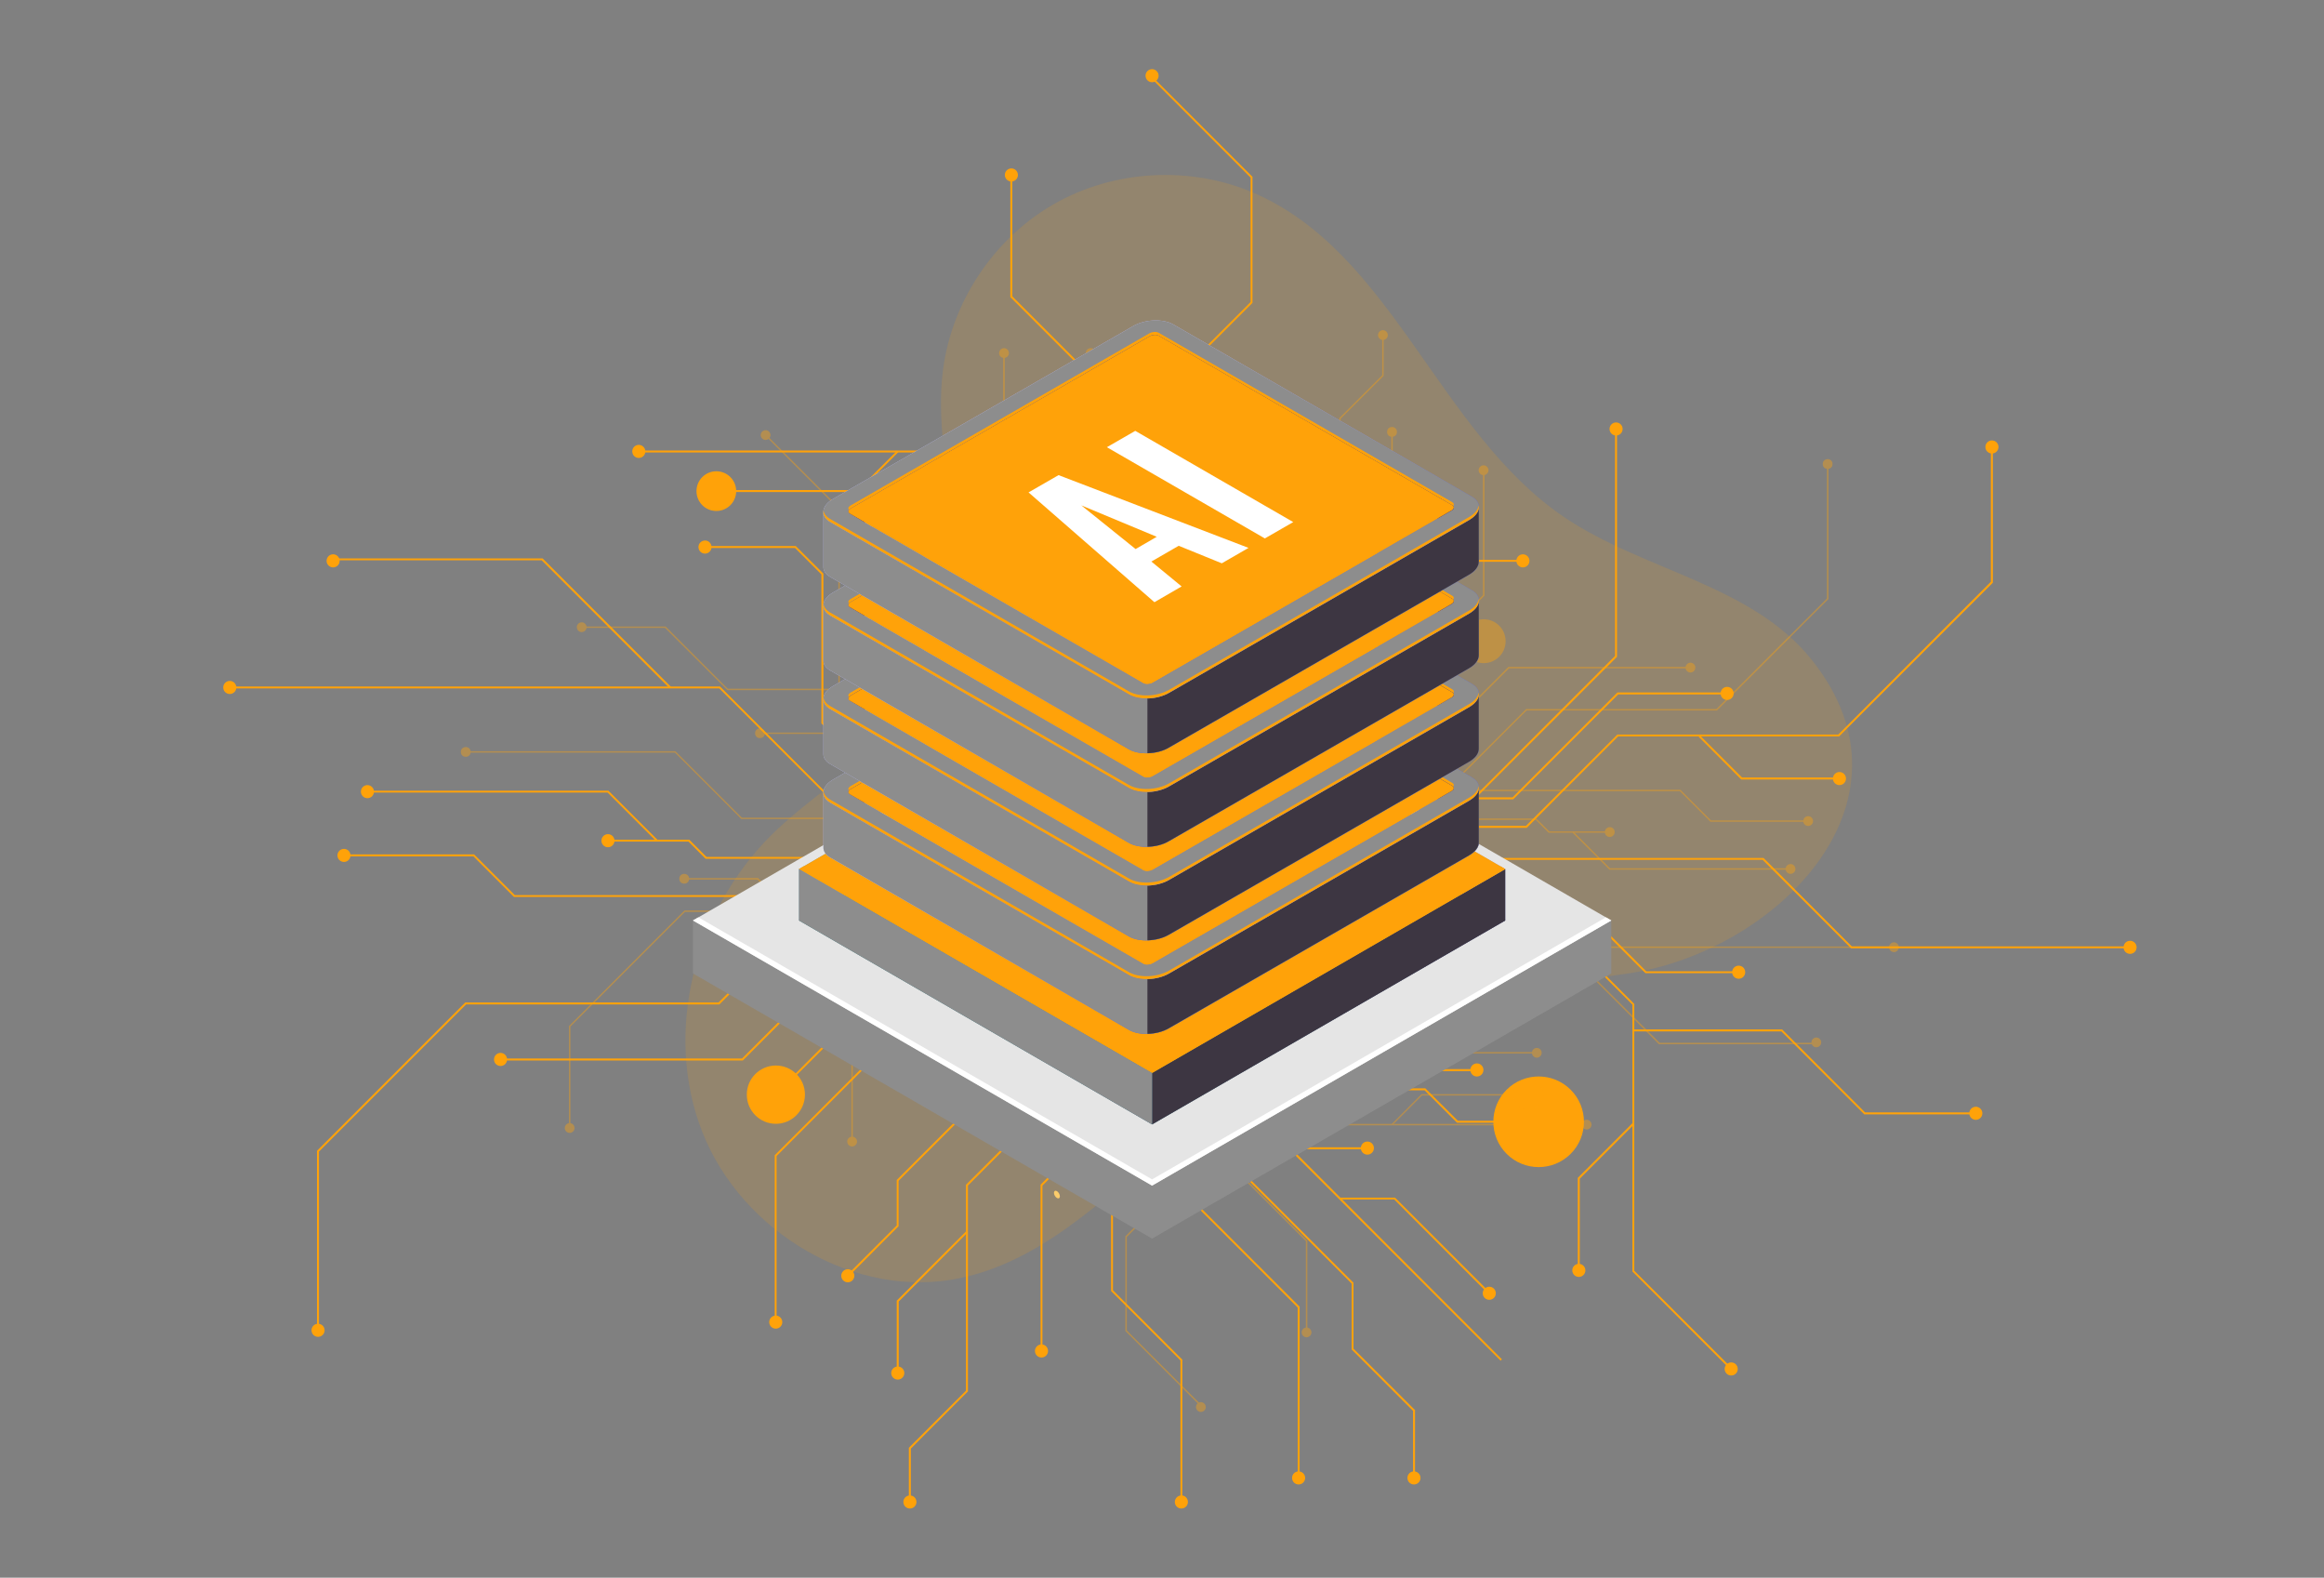 <svg version="1.1" id="Layer_1" xmlns="http://www.w3.org/2000/svg" x="0" y="0" viewBox="0 0 1990.4 1350.8" xml:space="preserve"><rect x="0" y="0" width="1990.4" height="1350.8" fill="#808080" stroke="none"/><style>.st2{fill:#ffa209}.st4{fill:#8d8d8d}.st6{fill:#fff}.st7{fill:#3d3642}.st13{fill:#251c72}</style><path d="M1551.4 564.6c-51.5-64.3-144.2-75.9-212.3-122.2-107.1-72.9-146.8-226.6-265.9-277.5-54.3-23.2-119.4-19.5-170.7 9.9s-87.4 83.6-94.9 142.1c-10.8 84.5 34.4 174.8.5 253.1-27.7 64-98.3 96.2-147.8 145.3-65.3 65-92.5 168.6-58.7 254.2s131.3 144 221.4 124.7c76.6-16.4 133-78.9 194.1-127.9 118.6-95.1 233.8-112.6 376.5-132.7 123.4-17.3 257.6-144.7 157.8-269z" opacity=".15" fill="#ffa209"/><path d="M904.2 1024.9c-1.3-1.4-1.9-3.5-1.3-4.6.6-1.2 2.1-1 3.3.4 1.3 1.4 1.9 3.5 1.3 4.6-.5 1.1-2 1-3.3-.4z" fill="#fccc6b"/><path class="st2" d="M1092.5 841.3H880.8V629.5h211.8l-.1 211.8zm-210.1-1.7h208.5V631.2H882.4v208.4z"/><path class="st2" d="M881.6 708.8H735.3l-.2-.3L616 589.4H196.8v-1.6h419.9l.2.2L736 707.1h145.6z"/><path class="st2" d="M573.4 589.2L463.9 479.7H285.3v-1.6h179.3l.3.2L574.6 588zM273.2 1139h-1.7V985.3l.3-.3 126.7-126.7h216.9l123.8-123.7h142.4v1.6H739.8L616.1 860H399.2l-126 126zm714.3-508.7h-1.7V343.8l.3-.2 85-85V152.1l-86.7-86.7 1.2-1.1 87.1 87.1v107.9l-.2.2-85 85zm-34.3 0h-1.6V340.7l-86.3-86.3V149.8h1.7v103.9l86.2 86.3z"/><path class="st2" d="M917.4 630.3h-1.7V460l-72.6-72.6H547v-1.7h296.8l.2.2 73.4 73.4zm390.2 78.5h-215.9v-1.7h215.2l78.3-78.2h189.2l130.7-130.8V382.7h1.7v116.1l-.2.3-131.5 131.4h-189.2z"/><path class="st2" d="M1296 684.4h-204.3v-1.7h203.7l89.8-89.8h94v1.7h-93.3z"/><path class="st2" d="M1185.9 683.6h-1.7V533.4l.3-.2 53.8-53.8h69.6v1.6H1239l-53.1 53.1zm389.5-16.2h-84.1l-.2-.2-36.2-36.3 1.1-1.2 36 36h83.4zM735.3 421.3H613.4v-1.7h121.2l33.7-33.7 1.1 1.2zm180.7 177l-38.8-38.7v-84.2L836.8 435l1.2-1.2 40.9 40.9v84.2l38.2 38.3zm197.1 667.1h-1.7v-145.9l-119.3-119.3V840.4h1.6v159.1l119.4 119.3z"/><path class="st2" d="M1211.9 1265.4h-1.7V1208l-52.6-52.6V1099l-139.9-139.9V840.4h1.7v118l139.8 139.9v56.4l52.7 52.6zM780.1 1286h-1.7v-46.4l.3-.3 48.6-48.6v-176.3l.3-.3 77.2-77.2v-96.5h1.7v97.2l-.3.2-77.2 77.3v176.3l-.3.2-48.6 48.7z"/><path class="st2" d="M769.7 1175.6H768v-61.9l.3-.3 59.3-59.3 1.1 1.2-59 59.1zm242.9 110.4h-1.6v-121.2l-59.4-59.4v-265h1.6v264.3l59.4 59.4zM636.2 908H428.7v-1.7h206.8l143.4-143.4h102.7v1.7h-102z"/><path class="st2" d="M665 937.8l-1.1-1.2 78.7-78.8v-58.3h1.7v59l-.2.3zm817.1 234.9l-84-84V860.2l-90.5-90.5h-215.9v-1.6h216.5l.3.2 91.2 91.3V1088l83.6 83.5z"/><path class="st2" d="M1353 1087.7h-1.7v-79.2l.3-.3 46.6-46.6 1.2 1.2-46.4 46.4zm-261.3-289h158.8v1.7h-158.8zm193.5 366.3l-233.5-233.5v-91.1h1.7v90.4l232.9 233z"/><path class="st2" d="M1274.9 1107.9l-80.8-80.9h-46.5v-1.6h47.1l.3.2 81.1 81.1zM665.1 1132h-1.6V989.1l.2-.2 109.7-109.7v-72.9l.2-.2 18-18h90v1.7h-89.3L775.1 807v72.9l-.3.2-109.7 109.7zm610.7-302h-184.1v-1.6h183.5l28.5-28.6 1.2 1.2zm-10.9 87.1H1114l-.3-.2-31.5-31.6v-44.9h1.7v44.3l30.8 30.7h150.2z"/><path class="st2" d="M1151.7 916.7l-1.2-1.2 28.4-28.4h67.6v1.6h-66.9zm166.1 44.6h-69.9l-.3-.3-27.5-27.5h-78.7l-.2-.2-16.4-16.4 1.1-1.2 16.2 16.1h78.7l.2.3 27.6 27.5h69.2z"/><circle class="st2" cx="1246.5" cy="887.9" r="5.6"/><path class="st2" d="M1270.5 916.1c0 3.1-2.5 5.6-5.6 5.6s-5.6-2.5-5.6-5.6 2.5-5.6 5.6-5.6 5.6 2.5 5.6 5.6zm-93.8 66.9c0 3.1-2.5 5.6-5.6 5.6s-5.6-2.5-5.6-5.6 2.5-5.6 5.6-5.6 5.6 2.5 5.6 5.6z"/><circle class="st2" cx="792.7" cy="941.6" r="5.6"/><path class="st2" d="M731.7 1092.3c0 3.1-2.5 5.6-5.6 5.6s-5.6-2.5-5.6-5.6 2.5-5.6 5.6-5.6 5.6 2.5 5.6 5.6z"/><circle class="st2" cx="798.4" cy="878.4" r="5.6"/><circle class="st2" cx="857.3" cy="912.7" r="5.6"/><path class="st2" d="M1488.3 1172.1c0 3.1-2.5 5.6-5.6 5.6s-5.6-2.5-5.6-5.6 2.5-5.6 5.6-5.6 5.6 2.5 5.6 5.6zm-130.5-84.4c0 3.1-2.5 5.6-5.6 5.6s-5.6-2.5-5.6-5.6 2.5-5.6 5.6-5.6 5.6 2.5 5.6 5.6zm472.1-276.6c0 3.1-2.5 5.6-5.6 5.6s-5.6-2.5-5.6-5.6 2.5-5.6 5.6-5.6 5.6 2.5 5.6 5.6z"/><circle class="st2" cx="1692.2" cy="953.2" r="5.6"/><path class="st2" d="M1494.7 832.4c0 3.1-2.5 5.6-5.6 5.6s-5.6-2.5-5.6-5.6 2.5-5.6 5.6-5.6 5.6 2.5 5.6 5.6zM689.4 937.2c0 13.8-11.2 25-24.9 25-13.8 0-24.9-11.2-24.9-25s11.2-24.9 24.9-24.9 24.9 11.1 24.9 24.9zm-255.1-30.1c0 3.1-2.5 5.6-5.6 5.6s-5.6-2.5-5.6-5.6 2.5-5.6 5.6-5.6 5.6 2.5 5.6 5.6zM278 1139c0 3.1-2.5 5.6-5.6 5.6s-5.6-2.5-5.6-5.6 2.5-5.6 5.6-5.6 5.6 2.5 5.6 5.6zm12.9-658.8c0 3.1-2.5 5.6-5.6 5.6s-5.6-2.5-5.6-5.6 2.5-5.6 5.6-5.6 5.6 2.5 5.6 5.6z"/><circle transform="rotate(-45.001 1317.757 960.514)" class="st2" cx="1317.8" cy="960.5" r="38.8"/><path class="st2" d="M1281.1 1107.3c0 3.1-2.5 5.6-5.6 5.6s-5.6-2.5-5.6-5.6 2.5-5.6 5.6-5.6 5.6 2.5 5.6 5.6zm-64.5 158.1c0 3.1-2.5 5.6-5.6 5.6s-5.6-2.5-5.6-5.6 2.5-5.6 5.6-5.6 5.6 2.5 5.6 5.6zm-98.8 0c0 3.1-2.5 5.6-5.6 5.6s-5.6-2.5-5.6-5.6 2.5-5.6 5.6-5.6 5.6 2.5 5.6 5.6zm-100.4 20.6c0 3.1-2.5 5.6-5.6 5.6s-5.6-2.5-5.6-5.6 2.5-5.6 5.6-5.6c3.1-.1 5.6 2.5 5.6 5.6zm-242.9-110.4c0 3.1-2.5 5.6-5.6 5.6s-5.6-2.5-5.6-5.6 2.5-5.6 5.6-5.6 5.6 2.5 5.6 5.6zm10.4 110.4c0 3.1-2.5 5.6-5.6 5.6s-5.6-2.5-5.6-5.6 2.5-5.6 5.6-5.6 5.6 2.5 5.6 5.6z"/><circle class="st2" cx="892" cy="1156.7" r="5.6"/><circle class="st2" cx="664.4" cy="1132" r="5.6"/><circle class="st2" cx="1304.3" cy="800.4" r="5.6"/><circle class="st2" cx="1304.3" cy="480.2" r="5.6"/><circle class="st2" cx="1137.2" cy="448.7" r="5.6"/><path class="st2" d="M1138.9 521.4c0 3.1-2.5 5.6-5.6 5.6s-5.6-2.5-5.6-5.6 2.5-5.6 5.6-5.6 5.6 2.5 5.6 5.6zm-90.6-17c0 3.1-2.5 5.6-5.6 5.6s-5.6-2.5-5.6-5.6 2.5-5.6 5.6-5.6 5.6 2.5 5.6 5.6z"/><circle class="st2" cx="837.4" cy="434.4" r="5.6"/><path class="st2" d="M992.3 64.8c0 3.1-2.5 5.6-5.6 5.6s-5.6-2.5-5.6-5.6 2.5-5.6 5.6-5.6c3 0 5.6 2.5 5.6 5.6z"/><circle class="st2" cx="866.2" cy="149.8" r="5.6"/><path class="st2" d="M805.2 491.1c0 3.1-2.5 5.6-5.6 5.6s-5.6-2.5-5.6-5.6 2.5-5.6 5.6-5.6 5.6 2.5 5.6 5.6zm-55.3-44.9c0 3.1-2.5 5.6-5.6 5.6s-5.6-2.5-5.6-5.6 2.5-5.6 5.6-5.6 5.6 2.5 5.6 5.6zm-140.5 22.2c0 3.1-2.5 5.6-5.6 5.6s-5.6-2.5-5.6-5.6 2.5-5.6 5.6-5.6c3.1-.1 5.6 2.5 5.6 5.6zm21.1-47.9c0 9.4-7.6 17-17 17s-17-7.6-17-17 7.6-17 17-17 17 7.6 17 17zM202.4 588.6c0 3.1-2.5 5.6-5.6 5.6s-5.6-2.5-5.6-5.6 2.5-5.6 5.6-5.6 5.6 2.5 5.6 5.6zm350.3-202.1c0 3.1-2.5 5.6-5.6 5.6s-5.6-2.5-5.6-5.6 2.5-5.6 5.6-5.6c3 0 5.6 2.5 5.6 5.6zM1143 631.3c0 3.1-2.5 5.6-5.6 5.6s-5.6-2.5-5.6-5.6 2.5-5.6 5.6-5.6 5.6 2.5 5.6 5.6zm-355.5 23.2c0 3.1-2.5 5.6-5.6 5.6s-5.6-2.5-5.6-5.6 2.5-5.6 5.6-5.6 5.6 2.5 5.6 5.6zm-261.2 65.3c0 3.1-2.5 5.6-5.6 5.6s-5.6-2.5-5.6-5.6 2.5-5.6 5.6-5.6 5.6 2.5 5.6 5.6z"/><circle class="st2" cx="294.6" cy="732.4" r="5.6"/><path class="st2" d="M320.3 677.8c0 3.1-2.5 5.6-5.6 5.6s-5.6-2.5-5.6-5.6 2.5-5.6 5.6-5.6c3 0 5.6 2.5 5.6 5.6z"/><circle class="st2" cx="1575.4" cy="666.6" r="5.6"/><circle class="st2" cx="1479.2" cy="593.7" r="5.6"/><path class="st2" d="M1389.7 367.3c0 3.1-2.5 5.6-5.6 5.6s-5.6-2.5-5.6-5.6 2.5-5.6 5.6-5.6 5.6 2.5 5.6 5.6zm321.9 15.4c0 3.1-2.5 5.6-5.6 5.6s-5.6-2.5-5.6-5.6 2.5-5.6 5.6-5.6 5.6 2.5 5.6 5.6zm-455.5 416.8c0 3.1-2.5 5.6-5.6 5.6s-5.6-2.5-5.6-5.6 2.5-5.6 5.6-5.6 5.6 2.5 5.6 5.6zm-151.6 182.8h66.6v1.7h-66.6zm14.2-298.2l-1.1-1.1 18.8-18.9v-33.8h1.7v34.5l-.3.3zm-131.5-94.9l-1.1-1.2 25.8-25.8v-82.3l.2-.3 31.7-31.7h93.4v1.6h-92.7l-31 31v82.4l-.2.3zm88.6 41.1h-1.6v-93.7l.2-.2 15.8-15.8h41.5v1.6h-40.8l-15.1 15.1z"/><path class="st2" d="M1074.4 605.4l-32.5-32.6v-68.4h1.6v67.8l32.1 32zm-202.9 337h-78.8v-1.6h78.1l34.3-34.3 1.1 1.2zm952.8-130.5h-239l-.2-.2-75.5-75.5h-417.9v-1.6h418.6l.3.2 75.4 75.5h238.3zM799 878.4h-1.6v-59.8l.2-.3 12.3-12.2h31.6l17.7-17.8 1.2 1.2-18.2 18.2h-31.6L799 819.3zm82.6-194H768.5l-.2-.3-64.8-64.7V491.8l-22.6-22.6h-77.1v-1.7h77.8l.2.3 23.4 23.3v127.6l64 64h112.4z"/><path class="st2" d="M854.6 684.1l-28.8-28.7h-44v-1.7h44.6l.3.2 29 29.1zM707.7 768H440.2l-.2-.2-34.6-34.6H294.9v-1.7H406l.3.3 34.6 34.6h266.8zm-145.5-47.6l-41.8-41.8H314.6V677h206.5l.2.2 42 42z"/><path class="st2" d="M739.5 735.3H604.4l-.3-.2-14.4-14.5h-69V719h69.7l.2.2 14.5 14.5h134.4zm749.6 97.9h-79.9l-.2-.2-44-44h-37.9v-1.7h38.6l.2.2 44 44.1h79.2zm-303.4-180.5l-1.2-1.1 26.2-26.2v-54.1h1.6v54.8l-.2.2zm77.4 31.4l-1.2-1.1 121.3-121.4V369.2h1.7v193.1l-.2.3zM881 653l-82.2-82.2v-78.4h1.7v77.8l81.7 81.7z"/><path class="st2" d="M833.2 604.9h-57.3l-.3-.2-32.1-32.2V446.2h1.6v125.6l31.5 31.5h56.6zm59.6 551.8h-1.6v-142.3l.2-.3 60.4-60.4 1.2 1.2-60.2 60.2zm-166.1-63.8l-1.2-1.2 42.5-42.5v-38.8l.2-.3 69.1-69.1 1.2 1.2-68.9 68.8v38.9l-.2.2zm131.4-180.6h-1.6v-64.9l.2-.3 24.3-24.3 1.2 1.2-24.1 24zm834.1 41.8h-95.6l-.2-.3-70.7-70.7h-126.8v-1.7h127.5l.2.3 70.7 70.7h94.9z"/><g opacity=".4"><path class="st2" d="M1108.1 780.3H948.9V621.1h159.2v159.2zM950.2 779h156.7V622.4H950.2V779z"/><path class="st2" d="M1622.2 811.6h-315.6l-89.7-89.6h-109.4v-1.3h109.9l89.7 89.7h315.1z"/><path class="st2" d="M1555.6 894.1h-134.8l-82.6-82.6.9-.9 82.3 82.2h134.2zm-341.1-192.8h-107v-1.2H1214l93-93h163l94.7-94.7V397.3h1.3v115.6l-95.5 95.4h-163zm-185.2 503.8l-65.5-65.5v-81.1l64.1-64V779.7h1.2V995l-64 64.1v80l65.1 65.1zm90.4-64.3h-1.3v-78.1l-64.8-64.8V779.7h1.3v217.7l64.8 64.8z"/><path class="st2" d="M1358.9 963.5h-223l-55.3-55.3V779.7h1.2v128l54.6 54.6h222.5zm-870.4 2.3h-1.2v-87.3l98.9-99h142.3l58.8-58.8h162.3v1.3H787.8L729 780.8H586.7L488.5 879z"/><path class="st2" d="M729 807.8h-70.7v-1.3h70.2L796 739h153.6v1.3H796.5z"/><path class="st2" d="M839.4 893.1h-52.3v-1.2h51.8l39.9-39.9V739.7h1.2v112.8zm-163.7-113l-27-27H586v-1.3h63.2l27.4 27.4zm516.9 183.2l-.8-.8 25.6-25.7h91.6v1.2h-91.1zm-52.4-35.9l-30.7-30.8v-63.3l-28.8-28.7.9-.9 29.1 29.1v63.3l30.4 30.4zm-115.8-305.6h-1.2V502.2l-89.7-89.7V302.3h1.2V412l89.7 89.7z"/><path class="st2" d="M1005.1 621.8h-1.2v-88.7L898.8 428v-42.5L859.2 346v-43.7h1.3v43.2L900 385v42.4l105.1 105.2zm84.9 0h-1.2v-73l58.2-58.3V358l36.8-36.7v-34.4h1.2v34.9l-36.8 36.7V491l-58.2 58.3z"/><path class="st2" d="M1148.1 461.1l-.9-.8 44.4-44.4v-46.1h1.2v46.6zm-93.2 160.7h-1.3V423.1l-44.6-44.6v-91.6h1.2V378l44.7 44.6zm129.7 58.2h-77.1v-1.2h76.6L1291.9 571h156v1.3h-155.5z"/><path class="st2" d="M1211.9 652.5h-1.3v-44.3l59.6-59.6.9.9-59.2 59.2zm-262.3 23.7H786.8L718 607.4V435.7l-62.7-62.8.8-.9 63.2 63.2v171.7l68 68h162.3z"/><path class="st2" d="M719.2 530.7l-.9-.9 34.9-34.8v-59.1h1.2v59.6zm111 121.2h119.3v1.2H830.2zm149.4-30.1h-1.3v-68l-175-175.1.8-.9 175.5 175.5z"/><path class="st2" d="M907.6 482.8h-35.5L811 421.6l.9-.8 60.7 60.7h35zm267.5 178.3h-67.6v-1.3h67.1l12.9-12.9v-54.8l82.6-82.6V402.6h1.3V510l-82.6 82.6v54.8zm-384.9-8.8l-.9-.9 21.9-21.8h138.4v1.2H811.7zm166.5-30.5h-1.3v-33.3l-23.1-23.1H819.4v-1.3h113.4l23.9 23.9z"/><path class="st2" d="M884 586.7h-50.8v-1.2h50.3l21-21 .9.9zm39.8-21.5l-12.1-12.1h-59.2l-20.9-20.9h-52v-1.3h52.6l20.8 20.9h59.2l12.5 12.5z"/><path class="st2" d="M829 586.1c0-2.3 1.9-4.2 4.2-4.2s4.2 1.9 4.2 4.2-1.9 4.2-4.2 4.2-4.2-1.9-4.2-4.2zm-13.8-21.2c0-2.3 1.9-4.2 4.2-4.2s4.2 1.9 4.2 4.2-1.9 4.2-4.2 4.2-4.2-1.9-4.2-4.2zm70.5-50.3c0-2.3 1.9-4.2 4.2-4.2s4.2 1.9 4.2 4.2-1.9 4.2-4.2 4.2-4.2-1.8-4.2-4.2zm284.3 31.1c0-2.3 1.9-4.2 4.2-4.2 2.3 0 4.2 1.9 4.2 4.2s-1.9 4.2-4.2 4.2-4.2-1.9-4.2-4.2zm50.1-113.2c0-2.3 1.9-4.2 4.2-4.2s4.2 1.9 4.2 4.2-1.9 4.2-4.2 4.2-4.2-1.9-4.2-4.2zm-54.3 160.8c0-2.3 1.9-4.2 4.2-4.2 2.3 0 4.2 1.9 4.2 4.2s-1.9 4.2-4.2 4.2c-2.3 0-4.2-1.9-4.2-4.2z"/><circle class="st2" cx="1125.7" cy="567.4" r="4.2"/><path class="st2" d="M651.5 372.5c0-2.3 1.9-4.2 4.2-4.2s4.2 1.9 4.2 4.2-1.9 4.2-4.2 4.2-4.2-1.9-4.2-4.2zm98.1 63.4c0-2.3 1.9-4.2 4.2-4.2s4.2 1.9 4.2 4.2-1.9 4.2-4.2 4.2-4.2-1.9-4.2-4.2z"/><circle class="st2" cx="398.9" cy="643.8" r="4.2"/><path class="st2" d="M494 537c0-2.3 1.9-4.2 4.2-4.2s4.2 1.9 4.2 4.2-1.9 4.2-4.2 4.2-4.2-1.9-4.2-4.2z"/><circle class="st2" cx="650.9" cy="627.8" r="4.2"/><path class="st2" d="M1251.9 549c0-10.4 8.4-18.8 18.8-18.8s18.8 8.4 18.8 18.8-8.4 18.8-18.8 18.8-18.8-8.4-18.8-18.8zm191.7 22.6c0-2.3 1.9-4.2 4.2-4.2s4.2 1.9 4.2 4.2-1.9 4.2-4.2 4.2-4.2-1.8-4.2-4.2z"/><circle class="st2" cx="1565.3" cy="397.3" r="4.2"/><path class="st2" d="M1551.4 892.5c0-2.3 1.9-4.2 4.2-4.2 2.3 0 4.2 1.9 4.2 4.2s-1.9 4.2-4.2 4.2-4.2-1.9-4.2-4.2z"/><circle class="st2" cx="779.6" cy="531.6" r="29.1"/><path class="st2" d="M807.2 421.2c0-2.3 1.9-4.2 4.2-4.2s4.2 1.9 4.2 4.2c0 2.3-1.9 4.2-4.2 4.2-2.3 0-4.2-1.9-4.2-4.2zm48.5-118.9c0-2.3 1.9-4.2 4.2-4.2s4.2 1.9 4.2 4.2-1.9 4.2-4.2 4.2-4.2-1.8-4.2-4.2zm74.2 0c0-2.3 1.9-4.2 4.2-4.2s4.2 1.9 4.2 4.2-1.9 4.2-4.2 4.2c-2.3.1-4.2-1.8-4.2-4.2zm75.5-15.4c0-2.3 1.9-4.2 4.2-4.2s4.2 1.9 4.2 4.2c0 2.3-1.9 4.2-4.2 4.2s-4.2-1.9-4.2-4.2z"/><circle class="st2" cx="1192.2" cy="369.8" r="4.2"/><path class="st2" d="M1180.2 286.9c0-2.3 1.9-4.2 4.2-4.2s4.2 1.9 4.2 4.2c0 2.3-1.9 4.2-4.2 4.2s-4.2-1.9-4.2-4.2zm-84.8 97.2c0-2.3 1.9-4.2 4.2-4.2s4.2 1.9 4.2 4.2-1.9 4.2-4.2 4.2-4.2-1.9-4.2-4.2zm171 18.5c0-2.3 1.9-4.2 4.2-4.2s4.2 1.9 4.2 4.2c0 2.3-1.9 4.2-4.2 4.2s-4.2-1.8-4.2-4.2zM785.6 651.8c0-2.3 1.9-4.2 4.2-4.2s4.2 1.9 4.2 4.2-1.9 4.2-4.2 4.2-4.2-1.8-4.2-4.2zm0 240.7c0-2.3 1.9-4.2 4.2-4.2s4.2 1.9 4.2 4.2-1.9 4.2-4.2 4.2-4.2-1.9-4.2-4.2z"/><circle class="st2" cx="915.3" cy="916.2" r="4.2"/><path class="st2" d="M914.1 861.5c0-2.3 1.9-4.2 4.2-4.2s4.2 1.9 4.2 4.2-1.9 4.2-4.2 4.2-4.2-1.8-4.2-4.2z"/><circle class="st2" cx="986.4" cy="874.3" r="4.2"/><path class="st2" d="M1136.4 926.9c0-2.3 1.9-4.2 4.2-4.2 2.3 0 4.2 1.9 4.2 4.2s-1.9 4.2-4.2 4.2c-2.3 0-4.2-1.9-4.2-4.2zm-112.1 277.8c0-2.3 1.9-4.2 4.2-4.2 2.3 0 4.2 1.9 4.2 4.2 0 2.3-1.9 4.2-4.2 4.2-2.3 0-4.2-1.9-4.2-4.2zm90.5-63.9c0-2.3 1.9-4.2 4.2-4.2 2.3 0 4.2 1.9 4.2 4.2s-1.9 4.2-4.2 4.2c-2.3 0-4.2-1.9-4.2-4.2zm50-256.5c0-2.3 1.9-4.2 4.2-4.2s4.2 1.9 4.2 4.2-1.9 4.2-4.2 4.2-4.2-1.9-4.2-4.2zm41.6 33.8c0-2.3 1.9-4.2 4.2-4.2 2.3 0 4.2 1.9 4.2 4.2s-1.9 4.2-4.2 4.2-4.2-1.9-4.2-4.2zm105.6-16.7c0-2.3 1.9-4.2 4.2-4.2 2.3 0 4.2 1.9 4.2 4.2s-1.9 4.2-4.2 4.2c-2.3 0-4.2-1.9-4.2-4.2z"/><circle class="st2" cx="1309" cy="937.4" r="12.8"/><path class="st2" d="M1617.9 811c0-2.3 1.9-4.2 4.2-4.2s4.2 1.9 4.2 4.2-1.9 4.2-4.2 4.2-4.2-1.8-4.2-4.2zm-263.2 151.9c0-2.3 1.9-4.2 4.2-4.2 2.3 0 4.2 1.9 4.2 4.2s-1.9 4.2-4.2 4.2c-2.3 0-4.2-1.9-4.2-4.2zM911 778.9c0-2.3 1.9-4.2 4.2-4.2s4.2 1.9 4.2 4.2-1.9 4.2-4.2 4.2c-2.3 0-4.2-1.9-4.2-4.2zm267.2-17.4c0-2.3 1.9-4.2 4.2-4.2s4.2 1.9 4.2 4.2-1.9 4.2-4.2 4.2-4.2-1.9-4.2-4.2zm196.3-49.1c0-2.3 1.9-4.2 4.2-4.2 2.3 0 4.2 1.9 4.2 4.2s-1.9 4.2-4.2 4.2c-2.4 0-4.2-1.8-4.2-4.2zm169.9-9.4c0-2.3 1.9-4.2 4.2-4.2 2.3 0 4.2 1.9 4.2 4.2s-1.9 4.2-4.2 4.2-4.2-1.9-4.2-4.2zm-15.1 41c0-2.3 1.9-4.2 4.2-4.2 2.3 0 4.2 1.9 4.2 4.2s-1.9 4.2-4.2 4.2c-2.3 0-4.2-1.9-4.2-4.2z"/><circle class="st2" cx="586" cy="752.4" r="4.2"/><path class="st2" d="M654.1 807.2c0-2.3 1.9-4.2 4.2-4.2s4.2 1.9 4.2 4.2-1.9 4.2-4.2 4.2-4.2-1.9-4.2-4.2zm71.5 170.2c0-2.3 1.9-4.2 4.2-4.2s4.2 1.9 4.2 4.2-1.9 4.2-4.2 4.2-4.2-1.9-4.2-4.2zm-241.9-11.6c0-2.3 1.9-4.2 4.2-4.2 2.3 0 4.2 1.9 4.2 4.2s-1.9 4.2-4.2 4.2-4.2-1.9-4.2-4.2z"/><circle class="st2" cx="830.2" cy="652.5" r="4.2"/><path class="st2" d="M889.9 513.9h50v1.2h-50zm26 265.8h-1.2v-25.9l14.5-14.6.9.9-14.2 14.2zm69.6 137.1h-70.2v-1.3H985l23.3-23.3v-61.9l19.8-19.7.9.9-19.4 19.4v61.9zm-34.8-54.6h-31.2v-1.3h30.6l11.4-11.3v-69.9h1.2v70.4z"/><path class="st2" d="M987 874.3h-1.2v-50.9l-24.2-24.1.9-.9 24.5 24.5zm102.8-302.2l-.9-.9 26.1-26.1h59.2v1.2h-58.6zM949.6 701.3H634.9L578 644.4H398.9v-1.2h179.6l56.9 56.9h314.2zm174.7-40.4l-.9-.9 13.7-13.7h23.7l8.7-8.6v-44.4h1.3v44.9l-9.4 9.4h-23.8zM1316.2 902h-58.4l-17.7-17.7v-95.9l-48.2-48.1h-84.4V739h85l48.8 48.9v95.9l17 17h57.9z"/><path class="st2" d="M1182.4 762.1h-33.5l-22-22 .9-.9 21.6 21.7h33zm366-58.5h-83.5l-26.2-26.2h-200.5v-1.2h201l26.2 26.2h83zm-14.8 41h-155.2l-31.7-31.7.8-.9 31.4 31.4h154.7z"/><path class="st2" d="M1378.7 713h-52.4l-11-11h-101v-1.2h101.5l11.1 11h51.8zm-606.1-51.3h-28.9l-33.3-33.3h-59.5v-1.2h60l33.3 33.2h28.4zM860.1 824h-1.2v-41.1l20-20.1.9.9-19.7 19.7zM730.4 975.9h-1.2V830.8l91.5-91.6.9.9-91.2 91.2zm439.3-92.6h-1.3v-58.4l-61.4-61.4.9-.9 61.8 61.8z"/><path class="st2" d="M1211.3 918.1h-1.3v-94.5l-23.6-23.6h-42.6v-1.2h43.1l24.4 24.3zm-156.6-381.5l-.9-.8 45.2-45.3V384.1h1.3V491zm86 9.6l-.8-.9 51.7-51.8v-29.2l32.3-32.3.9.9-32 31.9V494zm-32.8 88.8l-.9-.9 18.1-18.1v-48.2h1.2v48.8zm-389.2-44.1h-95.8l-53.4-53.3h-71.2v-1.2h71.8l53.3 53.3h95.3z"/></g><path class="st4" d="M1380 788.1v45.4l-393.3 227-393.2-227v-45.4z"/><path fill="#e5e5e5" d="M986.7 1015.1l-393.2-227L986.7 561 1380 788.1z"/><path class="st6" d="M986.7 1009.8L598.1 785.4l-4.6 2.7 393.2 227 393.3-227-4.6-2.7z"/><path class="st7" d="M986.7 962.7L684.3 788.1l302.4-174.6 302.5 174.6z"/><linearGradient id="SVGID_1_" gradientUnits="userSpaceOnUse" x1="684.3" y1="831.9" x2="1289.2" y2="831.9" gradientTransform="matrix(1 0 0 -1 0 1620)"><stop offset="0" stop-color="#42e8e0"/><stop offset=".151" stop-color="#43e3e0"/><stop offset=".329" stop-color="#45d5df"/><stop offset=".52" stop-color="#49bddd"/><stop offset=".721" stop-color="#4e9cdb"/><stop offset=".927" stop-color="#5472d8"/><stop offset="1" stop-color="#5761d7"/></linearGradient><path opacity=".5" fill="url(#SVGID_1_)" d="M986.7 962.7L684.3 788.1l302.4-174.6 302.5 174.6z"/><linearGradient id="SVGID_00000138561379767007306160000017273063521473720223_" gradientUnits="userSpaceOnUse" x1="986.7" y1="941.2" x2="1289.2" y2="941.2" gradientTransform="matrix(1 0 0 -1 0 1620)"><stop offset="0" stop-color="#42e8e0"/><stop offset=".151" stop-color="#43e3e0"/><stop offset=".329" stop-color="#45d5df"/><stop offset=".52" stop-color="#49bddd"/><stop offset=".721" stop-color="#4e9cdb"/><stop offset=".927" stop-color="#5472d8"/><stop offset="1" stop-color="#5761d7"/></linearGradient><path opacity=".5" fill="url(#SVGID_00000138561379767007306160000017273063521473720223_)" d="M986.7 569.5l302.5 174.6v44L986.7 613.5z"/><linearGradient id="SVGID_00000168795055128285815030000004693930574553855904_" gradientUnits="userSpaceOnUse" x1="684.3" y1="941.2" x2="986.7" y2="941.2" gradientTransform="matrix(1 0 0 -1 0 1620)"><stop offset="0" stop-color="#005c7c"/><stop offset=".211" stop-color="#055e7f"/><stop offset=".46" stop-color="#136286"/><stop offset=".727" stop-color="#2b6992"/><stop offset="1" stop-color="#4b73a3"/></linearGradient><path opacity=".5" fill="url(#SVGID_00000168795055128285815030000004693930574553855904_)" d="M986.7 613.5L684.3 788.1v-44l302.4-174.6z"/><path class="st2" d="M986.7 918.7L684.3 744.1l302.4-174.6 302.5 174.6z"/><path class="st2" d="M986.7 813.9l-120.8-69.8 120.8-69.8 120.9 69.8z"/><path class="st2" d="M986.7 680.7l115.3 66.6 5.6-3.2-120.9-69.8-120.8 69.8 5.5 3.2z"/><path class="st7" d="M986.7 918.7v44l302.5-174.6v-44z"/><path class="st2" d="M986.7 913.9L688.4 741.7l-4.1 2.4 302.4 174.6 302.5-174.6-4.2-2.4z"/><linearGradient id="SVGID_00000024681653368260862590000000246685973891085480_" gradientUnits="userSpaceOnUse" x1="-298.363" y1="-1504.322" x2="-37.154" y2="-1504.322" gradientTransform="rotate(60.058 -1516.225 626.52)"><stop offset="0" stop-color="#bcbeff"/><stop offset=".166" stop-color="#b6b8fc"/><stop offset=".396" stop-color="#a4a8f5"/><stop offset=".662" stop-color="#868dea"/><stop offset=".955" stop-color="#5e67da"/><stop offset="1" stop-color="#5761d7"/></linearGradient><path d="M1001.3 880.4l256.9-147.9c5.6-3.2 8.5-7.4 8.4-11.3v-46.3l-8.8 7.8-7.6-4.4c.8-1 1.4-1.8 1.2-2.1-.5-.8-3.8-6.5-3.8-6.5l-181.2-107-57.6-33.5-22.5-6.5-263.6 151.4.8 6.1-7 4.1-11.3-5v46.1c-.1 3.3 1.8 6.5 5.9 8.8l255.8 147.6c8.8 5.1 24.2 4.5 34.4-1.4zm104.2-114.3l-116.3 63.5-10-.5L785 720.4l-53.8-27.8 253.5-146c2.3-1.3 5.8-1.5 7.9-.3l246.7 142.4-133.8 77.4z" fill="url(#SVGID_00000024681653368260862590000000246685973891085480_)"/><path class="st4" d="M1001.3 880.4l256.9-147.9c5.6-3.2 8.5-7.4 8.4-11.3v-46.3l-8.8 7.8-7.6-4.4c.8-1 1.4-1.8 1.2-2.1-.5-.8-3.8-6.5-3.8-6.5l-181.2-107-57.6-33.5-22.5-6.5-263.6 151.4.8 6.1-7 4.1-11.3-5v46.1c-.1 3.3 1.8 6.5 5.9 8.8l255.8 147.6c8.8 5.1 24.2 4.5 34.4-1.4zm104.2-114.3l-116.3 63.5-10-.5L785 720.4l-53.8-27.8 253.5-146c2.3-1.3 5.8-1.5 7.9-.3l246.7 142.4-133.8 77.4z"/><path class="st7" d="M982.7 885.2v-55.9l6.5.3 116.3-63.5 133.6-77.4-4.4-2.6c4.1-2.4 27.5-8.9 31.8-11.4v46.4c.1 3.9-2.8 8.1-8.4 11.3l-256.9 147.9c-5.2 3.1-12 4.8-18.5 4.9z"/><linearGradient id="SVGID_00000179616450836681160550000006392138838764963221_" gradientUnits="userSpaceOnUse" x1="-367.84" y1="-1516.729" x2="-80.214" y2="-1516.729" gradientTransform="rotate(60.058 -1516.225 626.52)"><stop offset="0" stop-color="#bcbeff"/><stop offset=".166" stop-color="#b6b8fc"/><stop offset=".396" stop-color="#a4a8f5"/><stop offset=".662" stop-color="#868dea"/><stop offset=".955" stop-color="#5e67da"/><stop offset="1" stop-color="#5761d7"/></linearGradient><path d="M1001.3 833.5l256.9-147.9c10.2-5.9 11.3-14.8 2.5-19.9L1004.9 518c-8.8-5.1-24.2-4.5-34.4 1.4l-256.9 148c-10.2 5.9-11.3 14.8-2.5 19.9l255.8 147.6c8.8 5.1 24.2 4.5 34.4-1.4zm-14.2-8.7c-2.3 1.3-5.8 1.5-7.9.3L728 680.1c-2-1.2-1.8-3.2.6-4.5l256.1-147.5c2.3-1.3 5.8-1.5 7.9-.3l251.2 145c2 1.2 1.8 3.2-.6 4.5L987.1 824.8z" fill="url(#SVGID_00000179616450836681160550000006392138838764963221_)"/><path class="st4" d="M1001.3 833.5l256.9-147.9c10.2-5.9 11.3-14.8 2.5-19.9L1004.9 518c-8.8-5.1-24.2-4.5-34.4 1.4l-256.9 148c-10.2 5.9-11.3 14.8-2.5 19.9l255.8 147.6c8.8 5.1 24.2 4.5 34.4-1.4zm-14.2-8.7c-2.3 1.3-5.8 1.5-7.9.3L728 680.1c-2-1.2-1.8-3.2.6-4.5l256.1-147.5c2.3-1.3 5.8-1.5 7.9-.3l251.2 145c2 1.2 1.8 3.2-.6 4.5L987.1 824.8z"/><path class="st2" d="M1243.8 670.3l-251.2-145c-2-1.2-5.5-1-7.9.3L728.5 673.1c-1.9 1.1-2.4 2.6-1.4 3.8.3-.5.8-.9 1.4-1.3l256.1-147.5c2.3-1.3 5.8-1.5 7.9-.3l251.2 145c.4.2.7.5.9.8.9-1.2.6-2.5-.8-3.3z"/><path class="st2" d="M1258.2 683l-256.9 148c-10.2 5.9-25.6 6.5-34.4 1.4L711.1 684.7c-3.5-2-5.4-4.6-5.8-7.4-.6 3.7 1.3 7.3 5.8 9.9l255.8 147.6c8.8 5.1 24.2 4.5 34.4-1.4l256.9-147.9c6.2-3.6 9-8.2 8.3-12.5-.6 3.6-3.4 7.2-8.3 10z"/><path class="st13" d="M992.5 546.3c-2-1.2-5.5-1-7.9.3L740.4 687.3l-12.4-7.2c-2-1.2-1.8-3.2.6-4.5l256.1-147.5c2.3-1.3 5.8-1.5 7.9-.3l251.2 145c2 1.2 1.8 3.2-.6 4.5l-11.9 6.8-238.8-137.8z"/><path class="st2" d="M1243.2 677.3c2.3-1.3 2.6-3.4.6-4.5l-251.2-145c-2-1.2-5.5-1-7.9.3L728.5 675.6c-2.3 1.3-2.6 3.4-.6 4.5l251.2 145c2 1.2 5.5 1 7.9-.3l256.2-147.5z"/><linearGradient id="SVGID_00000109026533838541421930000010970078977088029093_" gradientUnits="userSpaceOnUse" x1="-367.769" y1="-1544.303" x2="-106.56" y2="-1544.303" gradientTransform="rotate(60.058 -1516.225 626.52)"><stop offset="0" stop-color="#bcbeff"/><stop offset=".166" stop-color="#b6b8fc"/><stop offset=".396" stop-color="#a4a8f5"/><stop offset=".662" stop-color="#868dea"/><stop offset=".955" stop-color="#5e67da"/><stop offset="1" stop-color="#5761d7"/></linearGradient><path d="M1001.3 800.3l256.9-147.9c5.6-3.2 8.5-7.4 8.4-11.3v-46.4l-8.8 7.8-7.6-4.4c.8-1 1.4-1.8 1.2-2.1-.5-.8-3.8-6.5-3.8-6.5l-181.2-107-57.6-33.5-22.5-6.5-263.6 151.6.8 6.1-7 4.1-11.3-5v46.1c-.1 3.3 1.8 6.5 5.9 8.8l255.8 147.6c8.8 5 24.2 4.4 34.4-1.5zM1105.5 686l-116.3 63.5-10-.5L785 640.4l-53.8-27.8 253.5-146c2.3-1.3 5.8-1.5 7.9-.3l246.7 142.4-133.8 77.3z" fill="url(#SVGID_00000109026533838541421930000010970078977088029093_)"/><path class="st4" d="M1001.3 800.3l256.9-147.9c5.6-3.2 8.5-7.4 8.4-11.3v-46.4l-8.8 7.8-7.6-4.4c.8-1 1.4-1.8 1.2-2.1-.5-.8-3.8-6.5-3.8-6.5l-181.2-107-57.6-33.5-22.5-6.5-263.6 151.6.8 6.1-7 4.1-11.3-5v46.1c-.1 3.3 1.8 6.5 5.9 8.8l255.8 147.6c8.8 5 24.2 4.4 34.4-1.5zM1105.5 686l-116.3 63.5-10-.5L785 640.4l-53.8-27.8 253.5-146c2.3-1.3 5.8-1.5 7.9-.3l246.7 142.4-133.8 77.3z"/><path class="st7" d="M982.7 805.1v-55.9l6.5.3 116.3-63.5 133.6-77.4-4.4-2.6c4.1-2.4 27.5-8.9 31.8-11.4V641c.1 3.9-2.8 8.1-8.4 11.3l-256.9 147.9c-5.2 3.1-12 4.8-18.5 4.9z"/><linearGradient id="SVGID_00000145056808217414801750000013217975938740148880_" gradientUnits="userSpaceOnUse" x1="-437.228" y1="-1556.71" x2="-149.626" y2="-1556.71" gradientTransform="rotate(60.058 -1516.225 626.52)"><stop offset="0" stop-color="#bcbeff"/><stop offset=".166" stop-color="#b6b8fc"/><stop offset=".396" stop-color="#a4a8f5"/><stop offset=".662" stop-color="#868dea"/><stop offset=".955" stop-color="#5e67da"/><stop offset="1" stop-color="#5761d7"/></linearGradient><path d="M1001.3 753.4l256.9-147.9c10.2-5.9 11.3-14.8 2.5-19.9L1004.9 438c-8.8-5.1-24.2-4.5-34.4 1.4L713.6 587.3c-10.2 5.9-11.3 14.8-2.5 19.9l255.8 147.6c8.8 5.1 24.2 4.5 34.4-1.4zm-14.2-8.7c-2.3 1.3-5.8 1.5-7.9.3L728 600c-2-1.2-1.8-3.2.6-4.5L984.7 448c2.3-1.3 5.8-1.5 7.9-.3l251.2 145c2 1.2 1.8 3.2-.6 4.5L987.1 744.7z" fill="url(#SVGID_00000145056808217414801750000013217975938740148880_)"/><path class="st4" d="M1001.3 753.4l256.9-147.9c10.2-5.9 11.3-14.8 2.5-19.9L1004.9 438c-8.8-5.1-24.2-4.5-34.4 1.4L713.6 587.3c-10.2 5.9-11.3 14.8-2.5 19.9l255.8 147.6c8.8 5.1 24.2 4.5 34.4-1.4zm-14.2-8.7c-2.3 1.3-5.8 1.5-7.9.3L728 600c-2-1.2-1.8-3.2.6-4.5L984.7 448c2.3-1.3 5.8-1.5 7.9-.3l251.2 145c2 1.2 1.8 3.2-.6 4.5L987.1 744.7z"/><path class="st2" d="M1243.8 590.2l-251.2-145c-2-1.2-5.5-1-7.9.3L728.5 593c-1.9 1.1-2.4 2.6-1.4 3.8.3-.5.8-.9 1.4-1.3L984.7 448c2.3-1.3 5.8-1.5 7.9-.3l251.2 145c.4.2.7.5.9.8.8-1.2.5-2.5-.9-3.3z"/><path class="st2" d="M1258.2 602.9l-256.9 147.9c-10.2 5.9-25.6 6.5-34.4 1.4L711.1 604.6c-3.5-2-5.4-4.6-5.8-7.4-.6 3.7 1.3 7.3 5.8 9.9l255.8 147.6c8.8 5.1 24.2 4.5 34.4-1.4l256.9-147.9c6.2-3.6 9-8.2 8.3-12.5-.6 3.6-3.4 7.2-8.3 10z"/><path class="st13" d="M992.5 466.3c-2-1.2-5.5-1-7.9.3L740.4 607.2 728 600c-2-1.2-1.8-3.2.6-4.5L984.7 448c2.3-1.3 5.8-1.5 7.9-.3l251.2 145c2 1.2 1.8 3.2-.6 4.5l-11.9 6.8-238.8-137.7z"/><path class="st2" d="M1243.2 597.2c2.3-1.3 2.6-3.4.6-4.5l-251.2-145c-2-1.2-5.5-1-7.9.3L728.5 595.5c-2.3 1.3-2.6 3.4-.6 4.5l251.2 145c2 1.2 5.5 1 7.9-.3l256.2-147.5z"/><linearGradient id="SVGID_00000122693008105961142040000001630511776298841238_" gradientUnits="userSpaceOnUse" x1="-437.175" y1="-1584.259" x2="-175.966" y2="-1584.259" gradientTransform="rotate(60.058 -1516.225 626.52)"><stop offset="0" stop-color="#bcbeff"/><stop offset=".166" stop-color="#b6b8fc"/><stop offset=".396" stop-color="#a4a8f5"/><stop offset=".662" stop-color="#868dea"/><stop offset=".955" stop-color="#5e67da"/><stop offset="1" stop-color="#5761d7"/></linearGradient><path d="M1001.3 720.2l256.9-147.9c5.6-3.2 8.5-7.4 8.4-11.3v-46.3l-8.8 7.8-7.6-4.4c.8-1 1.4-1.8 1.2-2.1-.5-.8-3.8-6.5-3.8-6.5l-181.2-107-57.6-33.5-22.5-6.5L722.7 514l.8 6.1-7 4.1-11.3-5v46.1c-.1 3.3 1.8 6.5 5.9 8.8l255.8 147.6c8.8 5 24.2 4.4 34.4-1.5zm104.2-114.3l-116.3 63.5-10-.5L785 560.3l-53.8-27.8 253.5-146c2.3-1.3 5.8-1.5 7.9-.3l246.7 142.4-133.8 77.3z" fill="url(#SVGID_00000122693008105961142040000001630511776298841238_)"/><path class="st4" d="M1001.3 720.2l256.9-147.9c5.6-3.2 8.5-7.4 8.4-11.3v-46.3l-8.8 7.8-7.6-4.4c.8-1 1.4-1.8 1.2-2.1-.5-.8-3.8-6.5-3.8-6.5l-181.2-107-57.6-33.5-22.5-6.5L722.7 514l.8 6.1-7 4.1-11.3-5v46.1c-.1 3.3 1.8 6.5 5.9 8.8l255.8 147.6c8.8 5 24.2 4.4 34.4-1.5zm104.2-114.3l-116.3 63.5-10-.5L785 560.3l-53.8-27.8 253.5-146c2.3-1.3 5.8-1.5 7.9-.3l246.7 142.4-133.8 77.3z"/><path class="st7" d="M982.7 725v-55.9l6.5.3 116.3-63.5 133.6-77.4-4.4-2.6c4.1-2.4 27.5-8.9 31.8-11.4v46.4c.1 3.9-2.8 8.1-8.4 11.3l-256.9 147.9c-5.2 3.2-12 4.8-18.5 4.9z"/><linearGradient id="SVGID_00000000193947720234790220000000507797107995726980_" gradientUnits="userSpaceOnUse" x1="-506.64" y1="-1596.691" x2="-219.038" y2="-1596.691" gradientTransform="rotate(60.058 -1516.225 626.52)"><stop offset="0" stop-color="#bcbeff"/><stop offset=".166" stop-color="#b6b8fc"/><stop offset=".396" stop-color="#a4a8f5"/><stop offset=".662" stop-color="#868dea"/><stop offset=".955" stop-color="#5e67da"/><stop offset="1" stop-color="#5761d7"/></linearGradient><path d="M1001.3 673.3l256.9-147.9c10.2-5.9 11.3-14.8 2.5-19.9l-255.8-147.6c-8.8-5.1-24.2-4.5-34.4 1.4L713.6 507.2c-10.2 5.9-11.3 14.8-2.5 19.9l255.8 147.6c8.8 5.1 24.2 4.5 34.4-1.4zm-14.2-8.7c-2.3 1.3-5.8 1.5-7.9.3L728 520c-2-1.2-1.8-3.2.6-4.5L984.7 368c2.3-1.3 5.8-1.5 7.9-.3l251.2 145c2 1.2 1.8 3.2-.6 4.5L987.1 664.6z" fill="url(#SVGID_00000000193947720234790220000000507797107995726980_)"/><path class="st4" d="M1001.3 673.3l256.9-147.9c10.2-5.9 11.3-14.8 2.5-19.9l-255.8-147.6c-8.8-5.1-24.2-4.5-34.4 1.4L713.6 507.2c-10.2 5.9-11.3 14.8-2.5 19.9l255.8 147.6c8.8 5.1 24.2 4.5 34.4-1.4zm-14.2-8.7c-2.3 1.3-5.8 1.5-7.9.3L728 520c-2-1.2-1.8-3.2.6-4.5L984.7 368c2.3-1.3 5.8-1.5 7.9-.3l251.2 145c2 1.2 1.8 3.2-.6 4.5L987.1 664.6z"/><path class="st2" d="M1243.8 510.1l-251.2-145c-2-1.2-5.5-1-7.9.3L728.5 512.9c-1.9 1.1-2.4 2.6-1.4 3.8.3-.5.8-.9 1.4-1.3l256.1-147.5c2.3-1.3 5.8-1.5 7.9-.3l251.2 145c.4.2.7.5.9.8.9-1.2.6-2.5-.8-3.3z"/><path class="st2" d="M1258.2 522.8l-256.9 147.9c-10.2 5.9-25.6 6.5-34.4 1.4L711.1 524.5c-3.5-2-5.4-4.6-5.8-7.4-.6 3.7 1.3 7.3 5.8 9.9l255.8 147.6c8.8 5.1 24.2 4.5 34.4-1.4l256.9-147.9c6.2-3.6 9-8.2 8.3-12.5-.6 3.6-3.4 7.2-8.3 10z"/><path class="st13" d="M992.5 386.2c-2-1.2-5.5-1-7.9.3L740.4 527.2 728 520c-2-1.2-1.8-3.2.6-4.5L984.7 368c2.3-1.3 5.8-1.5 7.9-.3l251.2 145c2 1.2 1.8 3.2-.6 4.5l-11.9 6.8-238.8-137.8z"/><path class="st2" d="M1243.2 517.1c2.3-1.3 2.6-3.4.6-4.5l-251.2-145c-2-1.2-5.5-1-7.9.3L728.5 515.4c-2.3 1.3-2.6 3.4-.6 4.5l251.2 145c2 1.2 5.5 1 7.9-.3l256.2-147.5z"/><linearGradient id="SVGID_00000057850348607628318100000016111374602879789753_" gradientUnits="userSpaceOnUse" x1="-506.581" y1="-1624.265" x2="-245.372" y2="-1624.265" gradientTransform="rotate(60.058 -1516.225 626.52)"><stop offset="0" stop-color="#bcbeff"/><stop offset=".166" stop-color="#b6b8fc"/><stop offset=".396" stop-color="#a4a8f5"/><stop offset=".662" stop-color="#868dea"/><stop offset=".955" stop-color="#5e67da"/><stop offset="1" stop-color="#5761d7"/></linearGradient><path d="M1001.3 640.1l256.9-147.9c5.6-3.2 8.5-7.4 8.4-11.3v-46.4l-8.8 7.8-7.6-4.4c.8-1 1.4-1.8 1.2-2.1-.5-.8-3.8-6.5-3.8-6.5l-181.2-107-57.6-33.5-22.5-6.5-263.6 151.6.8 6.1-7 4.1-11.3-5v46.1c-.1 3.3 1.8 6.5 5.9 8.8l255.8 147.6c8.8 5 24.2 4.4 34.4-1.5zm104.2-114.3l-116.3 63.5-10-.5L785 480.2l-53.8-27.8 253.5-146c2.3-1.3 5.8-1.5 7.9-.3l246.7 142.4-133.8 77.3z" fill="url(#SVGID_00000057850348607628318100000016111374602879789753_)"/><path class="st4" d="M1001.3 640.1l256.9-147.9c5.6-3.2 8.5-7.4 8.4-11.3v-46.4l-8.8 7.8-7.6-4.4c.8-1 1.4-1.8 1.2-2.1-.5-.8-3.8-6.5-3.8-6.5l-181.2-107-57.6-33.5-22.5-6.5-263.6 151.6.8 6.1-7 4.1-11.3-5v46.1c-.1 3.3 1.8 6.5 5.9 8.8l255.8 147.6c8.8 5 24.2 4.4 34.4-1.5zm104.2-114.3l-116.3 63.5-10-.5L785 480.2l-53.8-27.8 253.5-146c2.3-1.3 5.8-1.5 7.9-.3l246.7 142.4-133.8 77.3z"/><path class="st7" d="M982.7 644.9V589l6.5.3 116.3-63.5 133.6-77.4-4.4-2.6c4.1-2.4 27.5-8.9 31.8-11.4v46.4c.1 3.9-2.8 8.1-8.4 11.3L1001.2 640c-5.2 3.2-12 4.8-18.5 4.9z"/><linearGradient id="SVGID_00000126315668913067123510000011568782480020787125_" gradientUnits="userSpaceOnUse" x1="-576.052" y1="-1636.672" x2="-288.45" y2="-1636.672" gradientTransform="rotate(60.058 -1516.225 626.52)"><stop offset="0" stop-color="#bcbeff"/><stop offset=".166" stop-color="#b6b8fc"/><stop offset=".396" stop-color="#a4a8f5"/><stop offset=".662" stop-color="#868dea"/><stop offset=".955" stop-color="#5e67da"/><stop offset="1" stop-color="#5761d7"/></linearGradient><path d="M1001.3 593.2l256.9-147.9c10.2-5.9 11.3-14.8 2.5-19.9l-255.8-147.6c-8.8-5.1-24.2-4.5-34.4 1.4L713.6 427.1c-10.2 5.9-11.3 14.8-2.5 19.9l255.8 147.6c8.8 5.1 24.2 4.5 34.4-1.4zm-14.2-8.6c-2.3 1.3-5.8 1.5-7.9.3L728 439.9c-2-1.2-1.8-3.2.6-4.5l256.1-147.5c2.3-1.3 5.8-1.5 7.9-.3l251.2 145c2 1.2 1.8 3.2-.6 4.5L987.1 584.6z" fill="url(#SVGID_00000126315668913067123510000011568782480020787125_)"/><path class="st4" d="M1001.3 593.2l256.9-147.9c10.2-5.9 11.3-14.8 2.5-19.9l-255.8-147.6c-8.8-5.1-24.2-4.5-34.4 1.4L713.6 427.1c-10.2 5.9-11.3 14.8-2.5 19.9l255.8 147.6c8.8 5.1 24.2 4.5 34.4-1.4zm-14.2-8.6c-2.3 1.3-5.8 1.5-7.9.3L728 439.9c-2-1.2-1.8-3.2.6-4.5l256.1-147.5c2.3-1.3 5.8-1.5 7.9-.3l251.2 145c2 1.2 1.8 3.2-.6 4.5L987.1 584.6z"/><path class="st2" d="M1243.8 430L992.5 285c-2-1.2-5.5-1-7.9.3L728.5 432.8c-1.9 1.1-2.4 2.6-1.4 3.8.3-.5.8-.9 1.4-1.3l256.1-147.5c2.3-1.3 5.8-1.5 7.9-.3l251.2 145c.4.2.7.5.9.8.9-1.2.6-2.5-.8-3.3z"/><path class="st2" d="M1258.2 442.7l-256.9 147.9c-10.2 5.9-25.6 6.5-34.4 1.4L711.1 444.4c-3.5-2-5.4-4.6-5.8-7.4-.6 3.7 1.3 7.3 5.8 9.9l255.8 147.6c8.8 5.1 24.2 4.5 34.4-1.4l256.9-147.9c6.2-3.6 9-8.2 8.3-12.5-.6 3.6-3.4 7.2-8.3 10z"/><path class="st13" d="M992.5 306.1c-2-1.2-5.5-1-7.9.3L740.4 447.1l-12.4-7.2c-2-1.2-1.8-3.2.6-4.5l256.1-147.5c2.3-1.3 5.8-1.5 7.9-.3l251.2 145c2 1.2 1.8 3.2-.6 4.5l-11.9 6.8-238.8-137.8z"/><path class="st2" d="M1243.2 437c2.3-1.3 2.6-3.4.6-4.5l-251.2-145c-2-1.2-5.5-1-7.9.3L728.5 435.3c-2.3 1.3-2.6 3.4-.6 4.5l251.2 145c2 1.2 5.5 1 7.9-.3L1243.2 437z"/><path class="st6" d="M988.7 515.6l-107.8-94 25.7-14.8 162.7 62.3-22.9 13.2-36.9-15-23.4 13.5 25.9 21.3-23.3 13.5zm-16.1-45.5l18.1-10.5-64.6-26.9 46.5 37.4zm110.7-9.1L948 382.9l24.3-14 135.3 78.1-24.3 14z"/><path class="st4" d="M684.3 744.1v44l302.4 174.6v-44z"/></svg>